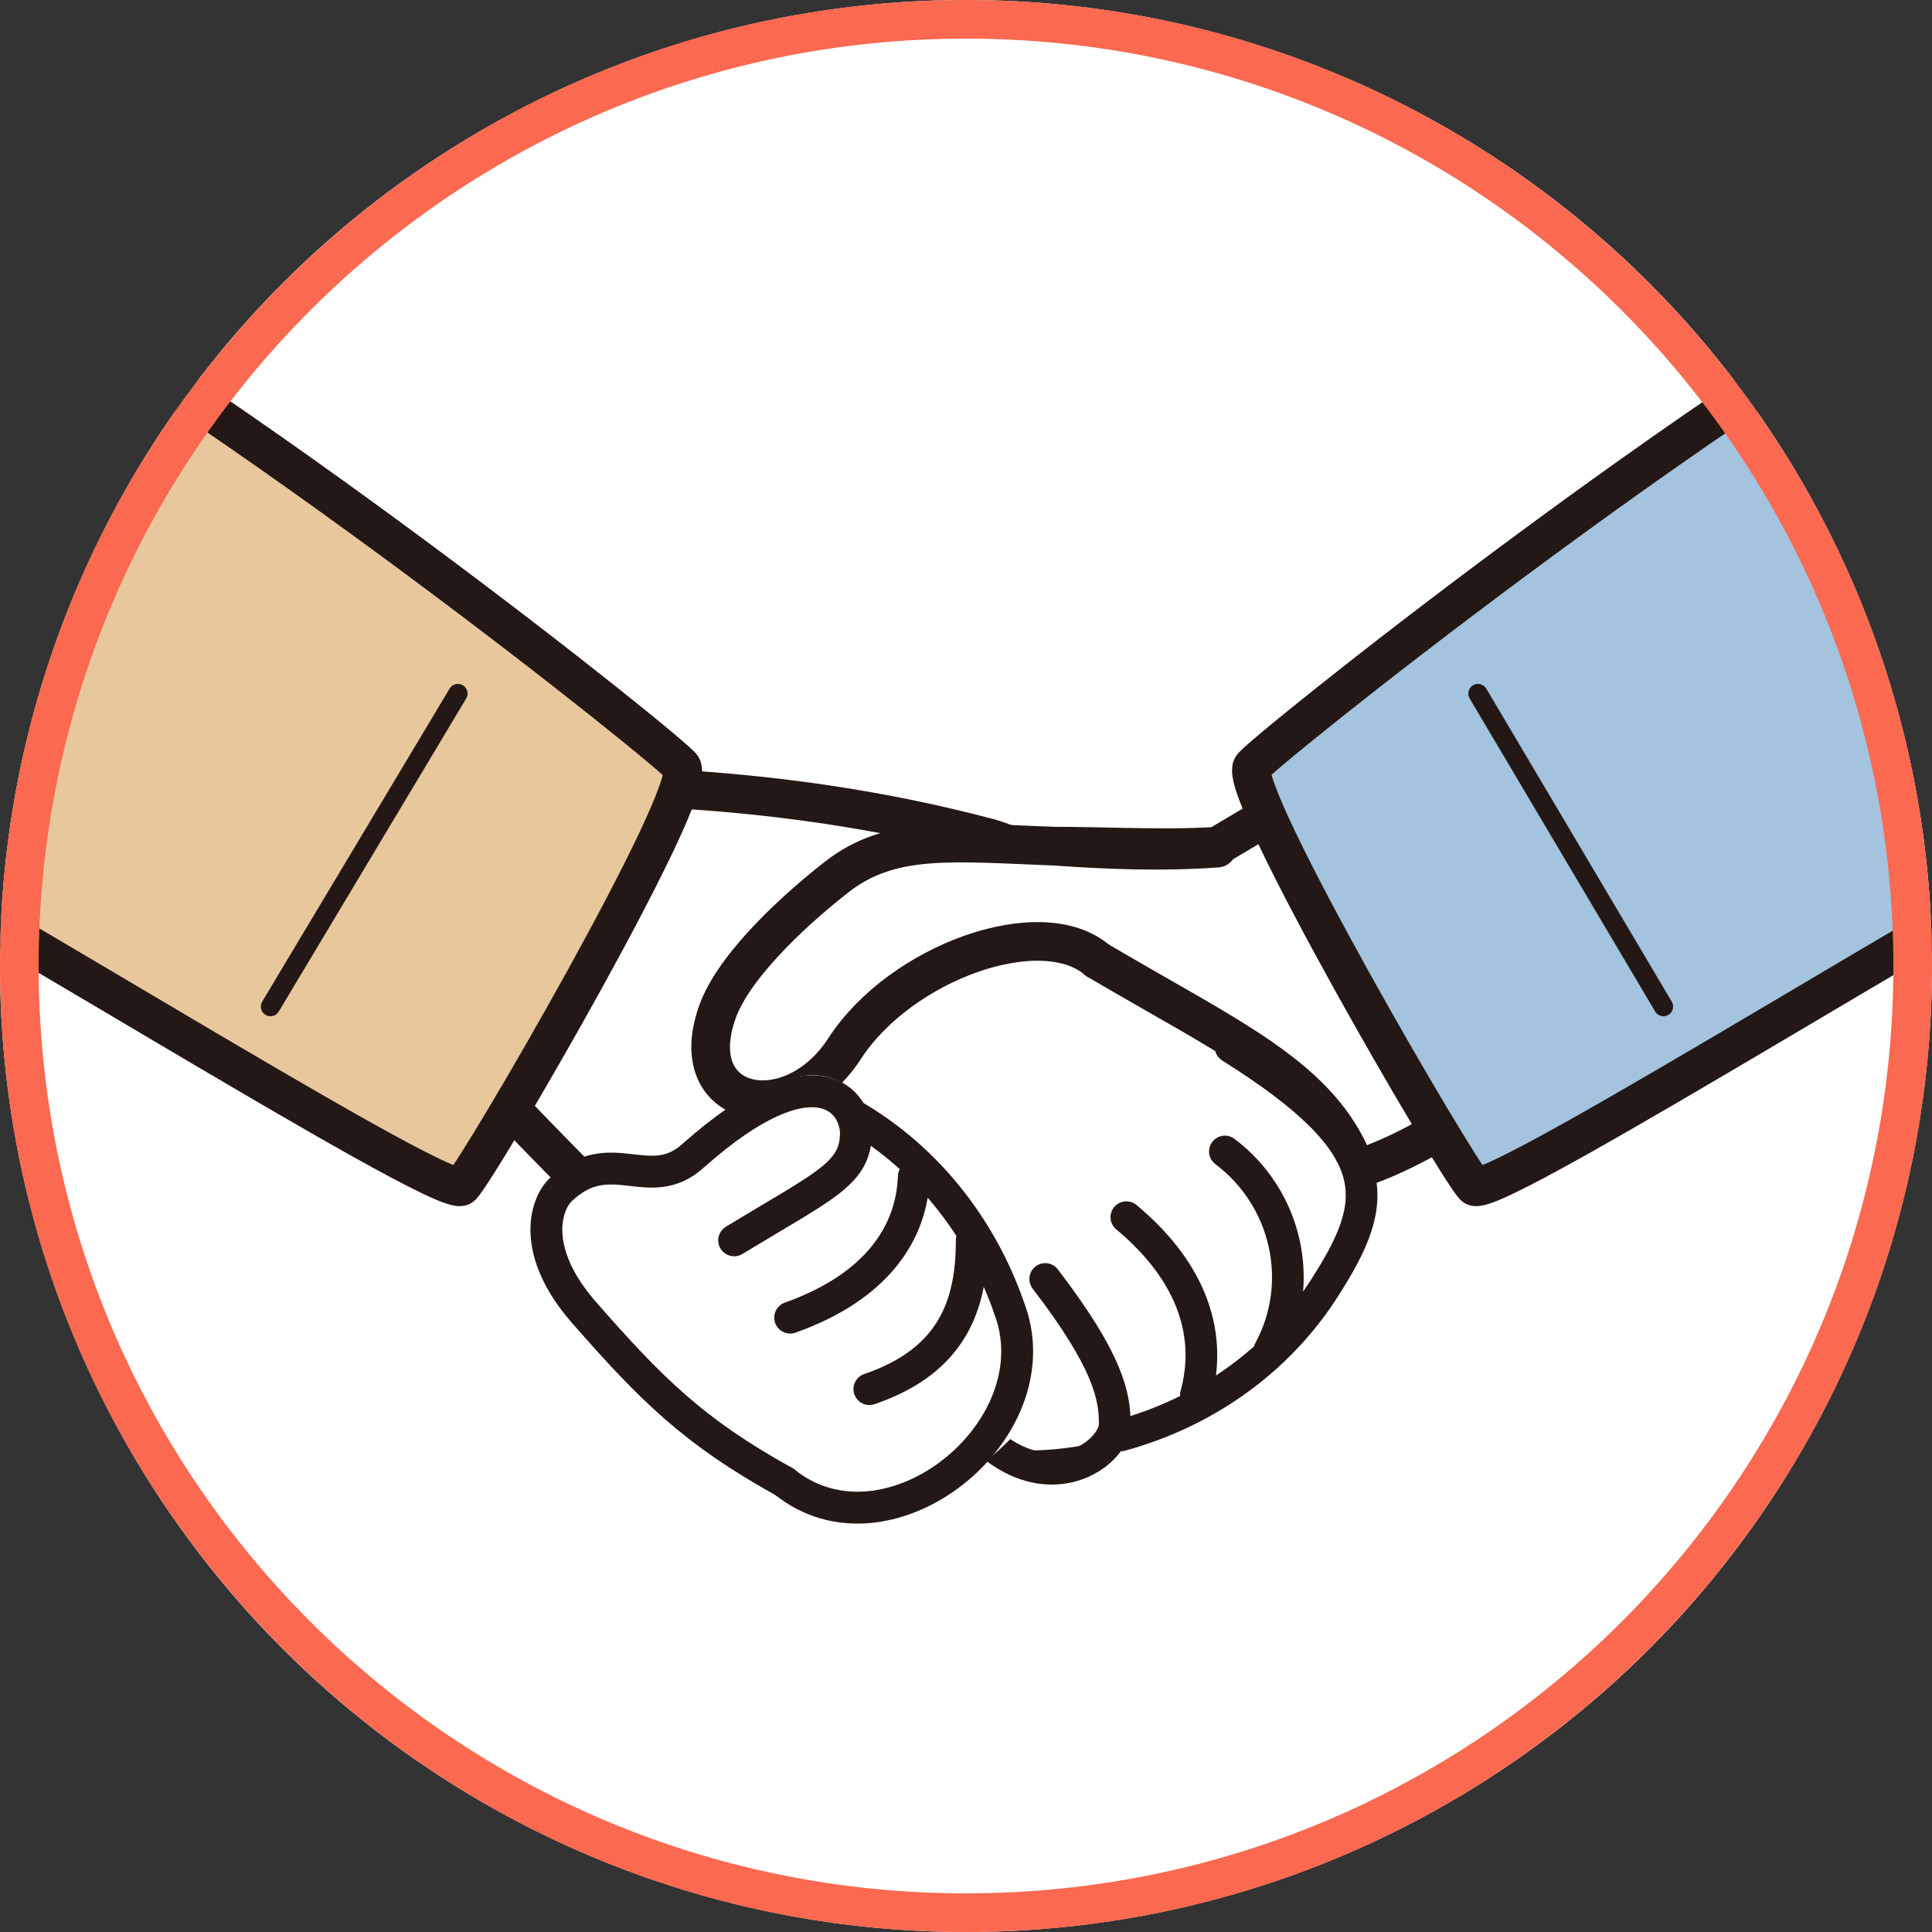 <svg version="1.1" id="レイヤー_1" xmlns="http://www.w3.org/2000/svg" xmlns:xlink="http://www.w3.org/1999/xlink" x="0" y="0" viewBox="0 0 100 100" xml:space="preserve"><rect x="0" y="0" width="100" height="100" fill="#333333" stroke="none"/><style>.st0{fill:#fff}.st2,.st4,.st8{stroke:#231815;stroke-linecap:round;stroke-linejoin:round}.st2{fill:#fff;stroke-width:2}.st4,.st8{fill:none}.st8{stroke-width:1.65}</style><g id="レイヤー_2_1_"><g id="contents"><circle class="st0" cx="50" cy="50" r="50"/><defs><circle id="SVGID_1_" cx="50" cy="50" r="50"/></defs><clipPath id="SVGID_2_"><use xlink:href="#SVGID_1_" overflow="visible"/></clipPath><g clip-path="url(#SVGID_2_)"><path class="st2" d="M50.2 62.9c-.6-.6-1.1-1.1-1.6-1.5l2.2 1.6-.6-.1z"/><path class="st2" d="M34.4 65.4C29.9 61 18.9 50.1 19.5 48.5c.2-.7 1.9-8.6 1.9-8.6s6 .8 12.9.9c5.7.3 11.4 1.1 17 2.6 6.4 2-6.1 2.8-5.8 2.6 3.6-3.3 11-1.8 17.5-2.2l3.7-2.2 8 16.8c-1.3.8-2.7 1.5-4.1 2-.2 0-4.7 5-12.4 12-4.7 4.3-8.8 1.4-13 .1-4.5-1.2-6.1-2.5-10.8-7.1z"/><path class="st2" d="M56.8 49.7c-2.9-2.5-10.2.1-13.1 4.6-2.8 4.3-8.5 3.1-6.5-2.1 1-2.5 4.3-5.4 6.1-6.8 2.8-2.2 6-1.8 11.3-1.6 2.8.2 5.6.3 8.4.1"/><path d="M111.8 41.7c-5.2 1.9-34.6 20.6-35.5 19.7S64.1 41.1 64.8 39.7c.3-.6 23.4-19.1 38.4-27.1" fill="#a3c3df" stroke="#231815" stroke-width="2" stroke-linecap="round" stroke-linejoin="round"/><path class="st4" d="M86.1 52.1l-9.6-16.2"/><path d="M-11.6 41.7c5.2 1.9 34.6 20.6 35.5 19.7s12.2-20.3 11.4-21.7c-.3-.6-23.4-19.1-38.4-27.1" fill="#e8c79d" stroke="#231815" stroke-width="2" stroke-linecap="round" stroke-linejoin="round"/><path class="st4" d="M14 52.1l9.7-16.2"/><path d="M69.9 59.8c-1.9-4.2-6.5-6.2-13.1-10.1" fill="none" stroke="#231815" stroke-width="2" stroke-linecap="round" stroke-linejoin="round"/><path class="st0" d="M68.1 56.8c-2.3-1.4-5.1-1.9-7.8-1.5l-14.6 7.1.8 5.8c1.3 1.1-.4 2.3 1.7 5s7.4 2 10.7.9 10.1-4 10.4-7.5 2.7-7.4-1.2-9.8z"/><path d="M46.1 65c-.6 4.6 1.8 5.2 2.9 7 4 6.6 8.7 3.5 8.7 1.7 0-1.4-.3-3.2-3.6-7.5m3.9 8.1c4.4-1.2 8.2-3.9 10.6-7.7 2.8-4.4 3.4-7.2-4.9-12.4m-1.8 18c.8-2.9 0-6.2-3.6-9.2m7.4 6.9c1.9-3.5.9-7.9-2.3-10.3" stroke-width="1.64" fill="none" stroke="#231815" stroke-linecap="round" stroke-linejoin="round"/><path class="st0" d="M53.7 67.8C52.2 63 49 59 44.8 56.5c-.2-.1-.5-.2-.8-.2-.2-.1-.5-.3-.7-.4-2.4-1-4.7 1.2-8.2 3.5-.2.1-2 2-2.5 1.8-3.3-1-4.4-1.8-4 3 .2 1.9 2.9 6.7 10.7 11.8l.9.3c2.3 1.8 1.9 2.2 3.5 2.3 1.6.2 3.2-.2 4.6-1.1 4.3-2.7 6.8-4.9 5.4-9.7z"/><path class="st8" d="M40.6 76.7c-4.7-2.6-6.9-4.8-10.4-8.8-2.7-3.1-2-5.5-1.2-6.3 2.6-2.5 4.6.3 6.9-1.8 6.3-5.6 8.5-2.8 8.4-1-.1 2-1.7 2.6-6.3 5.4"/><path class="st8" d="M44.1 57.7c4 2.3 6.9 6.1 8.3 10.5 1.8 6.2-6.6 12.7-11.8 8.5m6.7-15.8c-.1 2.9-1.9 5.7-6.4 7.3m9.4-4c0 3.2-.9 6.2-5.3 7.7"/></g><path d="M50 2c26.5 0 48 21.5 48 48S76.5 98 50 98 2 76.5 2 50 23.5 2 50 2m0-2C22.4 0 0 22.4 0 50s22.4 50 50 50 50-22.4 50-50S77.6 0 50 0z" fill="#fa6950"/></g></g></svg>